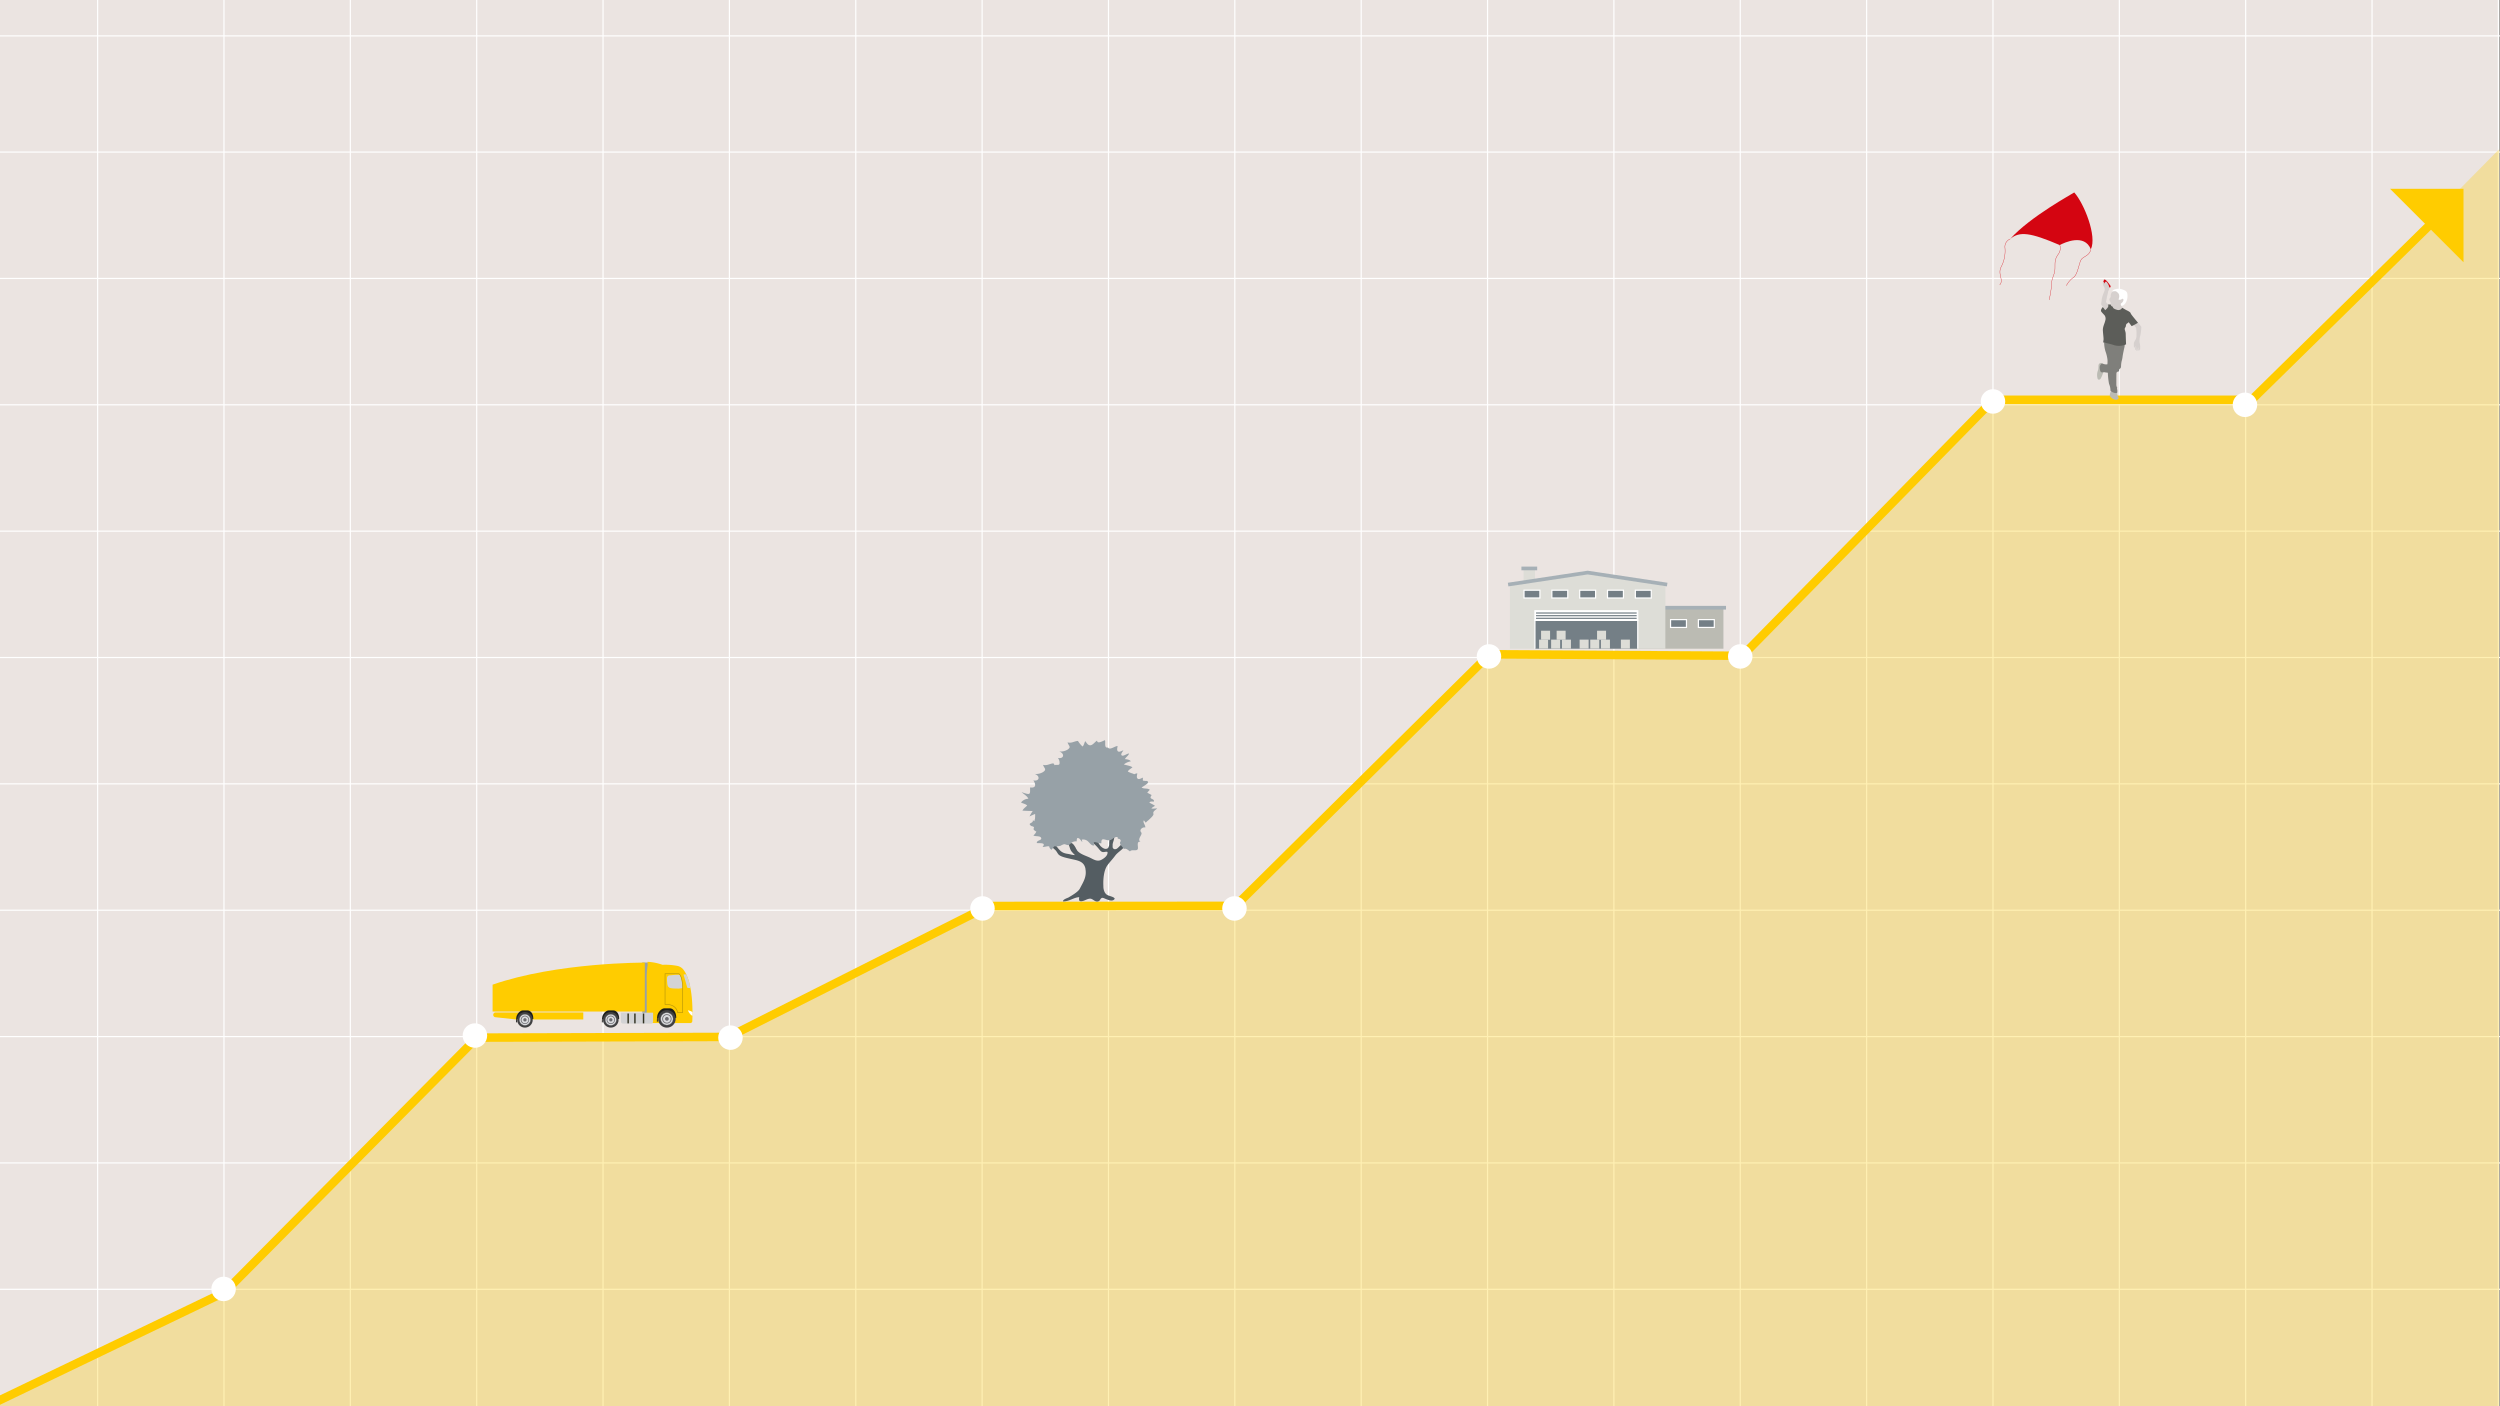 <svg xmlns="http://www.w3.org/2000/svg" viewBox="0 0 975.34 548.63"><rect x="0" y="0" width="975.34" height="548.63" fill="#808080" stroke="none"/><defs><style>.cls-1{fill:#ebe4e1;}.cls-12,.cls-2,.cls-23,.cls-24,.cls-29,.cls-30,.cls-4{fill:none;}.cls-2,.cls-25,.cls-28,.cls-29{stroke:#fff;}.cls-12,.cls-19,.cls-2,.cls-22,.cls-23,.cls-24,.cls-25,.cls-28,.cls-29,.cls-30,.cls-4{stroke-miterlimit:10;}.cls-2{stroke-width:0.46px;}.cls-3,.cls-6{fill:#fc0;}.cls-3{opacity:0.3;}.cls-4{stroke:#fc0;stroke-width:3.32px;}.cls-28,.cls-5{fill:#fff;}.cls-7{fill:#bbbbb3;}.cls-8{fill:#d40511;}.cls-9{fill:#d6d0ce;}.cls-10{fill:#7f7f7b;}.cls-11{fill:#5c5d59;}.cls-12{stroke:#d40511;stroke-width:0.12px;}.cls-13{fill:#545d62;}.cls-14{fill:#97a1a7;}.cls-15{fill:#d3d3d4;}.cls-16{fill:#333323;}.cls-17{fill:#1d1d1b;}.cls-18{fill:#414142;}.cls-19,.cls-20,.cls-22{fill:#dbdcde;}.cls-19,.cls-22{stroke:#6d6c71;}.cls-19{stroke-width:0.11px;}.cls-21{fill:#6d6c71;}.cls-22{stroke-width:0.1px;}.cls-23{stroke:#ba9808;stroke-width:0.26px;}.cls-24{stroke:#a6b0b6;stroke-width:1.44px;}.cls-25,.cls-27{fill:#747f86;}.cls-25,.cls-28,.cls-29,.cls-30{stroke-width:0.47px;}.cls-26{fill:#ddddd7;}.cls-30{stroke:#747f86;}</style></defs><title>CR_17</title><g id="_17" data-name="17"><rect class="cls-1" x="-4.6" y="-0.81" width="979.7" height="551.13"/><line class="cls-2" x1="993.41" y1="503" x2="-30.46" y2="503"/><line class="cls-2" x1="993.41" y1="404.41" x2="-30.46" y2="404.41"/><line class="cls-2" x1="993.41" y1="453.7" x2="-30.46" y2="453.7"/><line class="cls-2" x1="993.41" y1="305.81" x2="-30.46" y2="305.81"/><line class="cls-2" x1="993.41" y1="355.11" x2="-30.46" y2="355.11"/><line class="cls-2" x1="993.41" y1="207.22" x2="-30.46" y2="207.22"/><line class="cls-2" x1="993.41" y1="256.52" x2="-30.46" y2="256.52"/><line class="cls-2" x1="993.41" y1="108.63" x2="-30.46" y2="108.63"/><line class="cls-2" x1="993.41" y1="157.93" x2="-30.46" y2="157.93"/><line class="cls-2" x1="993.41" y1="59.33" x2="-30.46" y2="59.33"/><line class="cls-2" x1="993.41" y1="14" x2="-30.46" y2="14"/><line class="cls-2" x1="876.12" y1="572.51" x2="876.12" y2="-10.33"/><line class="cls-2" x1="974.72" y1="572.51" x2="974.72" y2="-10.33"/><line class="cls-2" x1="678.94" y1="572.51" x2="678.94" y2="-10.33"/><line class="cls-2" x1="777.53" y1="572.51" x2="777.53" y2="-10.33"/><line class="cls-2" x1="481.75" y1="572.51" x2="481.75" y2="-10.33"/><line class="cls-2" x1="580.35" y1="572.51" x2="580.35" y2="-10.33"/><line class="cls-2" x1="284.57" y1="572.51" x2="284.57" y2="-10.33"/><line class="cls-2" x1="383.16" y1="572.51" x2="383.16" y2="-10.33"/><line class="cls-2" x1="87.38" y1="572.51" x2="87.38" y2="-10.33"/><line class="cls-2" x1="185.98" y1="572.51" x2="185.98" y2="-10.33"/><line class="cls-2" x1="826.83" y1="572.51" x2="826.83" y2="-10.33"/><line class="cls-2" x1="925.42" y1="572.51" x2="925.42" y2="-10.33"/><line class="cls-2" x1="629.64" y1="572.51" x2="629.64" y2="-10.33"/><line class="cls-2" x1="728.24" y1="572.51" x2="728.24" y2="-10.33"/><line class="cls-2" x1="432.46" y1="572.51" x2="432.46" y2="-10.33"/><line class="cls-2" x1="531.05" y1="572.51" x2="531.05" y2="-10.33"/><line class="cls-2" x1="235.27" y1="572.51" x2="235.27" y2="-10.33"/><line class="cls-2" x1="333.87" y1="572.51" x2="333.87" y2="-10.33"/><line class="cls-2" x1="38.09" y1="572.51" x2="38.09" y2="-10.33"/><line class="cls-2" x1="136.68" y1="572.51" x2="136.68" y2="-10.33"/><polygon class="cls-3" points="-11.49 551.74 87.66 504.11 186.1 404.81 284.05 404.6 385.65 353.45 482.03 353.41 581.17 255.26 679.77 255.85 777.7 155.96 878.5 155.96 974.99 58.23 974.99 555.62 -11.49 551.74"/><polyline class="cls-4" points="-11.49 551.74 87.66 504.11 186.1 404.81 284.28 404.54 385.65 353.45 482.03 353.41 581.17 255.26 679.77 255.85 777.7 155.96 878.5 155.96 959.1 76.81"/><circle class="cls-5" cx="87.24" cy="502.86" r="4.78"/><circle class="cls-5" cx="185.28" cy="404.01" r="4.78"/><circle class="cls-5" cx="284.98" cy="404.82" r="4.78"/><circle class="cls-5" cx="383.3" cy="354.42" r="4.78"/><circle class="cls-5" cx="481.61" cy="354.42" r="4.78"/><circle class="cls-5" cx="580.9" cy="256.1" r="4.78"/><circle class="cls-5" cx="678.93" cy="256.1" r="4.78"/><circle class="cls-5" cx="777.53" cy="156.62" r="4.78"/><circle class="cls-5" cx="875.84" cy="157.93" r="4.78"/><polygon class="cls-6" points="961.1 102.31 932.43 73.65 961.1 73.65 961.1 102.31"/><path class="cls-7" d="M820.16,141.78a.82.82,0,0,0-.83-.12c-.31.15-.66.4-.64,1.23a5.33,5.33,0,0,1-.36,2.08,5.06,5.06,0,0,0,.08,2.92c.31.37.8.32,1.17-.23a11.53,11.53,0,0,0,1-2.49l.06-.33Z"/><path class="cls-7" d="M823.52,152.75a3.43,3.43,0,0,0-.42,1.7,3.74,3.74,0,0,0,2,1.49,1.36,1.36,0,0,0,1.38-.44c.24-.38-.39-1-.4-1.3a9,9,0,0,0-.15-1Z"/><path class="cls-8" d="M820.73,110.23c-.16-.35-.16-.67,0-.63s-.24-.56.4-.52,1.9,2,2.16,2.28.16,1-.36.76a10.57,10.57,0,0,1-2.12-1.49C820.77,110.41,820.73,110.23,820.73,110.23Z"/><path class="cls-9" d="M822.42,118.69c-.2-.17-.8-.85-.8-.85s.3-1.48.38-2,.45-1.64.45-2,.32-.62.4-.85a3.34,3.34,0,0,0-.12-1.55,5.41,5.41,0,0,0-1-1.6c-.18-.06-.75.39-.75.83-.36-.85-.5-.81-.56-.44a2.84,2.84,0,0,0,.44,1.67,2,2,0,0,1,.1,1.8,14.82,14.82,0,0,0-1,3c0,1-.38,1.87-.14,2.22s1.51,2,1.51,2,1,.06,1.11,0a6.43,6.43,0,0,0,.25-2.12A1.44,1.44,0,0,1,822.42,118.69Z"/><path class="cls-9" d="M823.49,118.71a2.79,2.79,0,0,0-.18-.95c-.1-.25-.42-.65-.38-1s.5-.69.54-1a2.44,2.44,0,0,1,.93-2.22c1.07-.63,4.08.36,4.4,1.57a6,6,0,0,1-.58,3.35c-.18.29-.51.59-.51.73a.72.72,0,0,0,.23.69c.3.2-.06,1.61-1.28,1.61a5.39,5.39,0,0,1-3.27-1.75A4.43,4.43,0,0,1,823.49,118.71Z"/><path class="cls-9" d="M834,125.75a14.13,14.13,0,0,1,1.41,1.78,21.64,21.64,0,0,1-.4,3.41,6.57,6.57,0,0,0-.26,2.74,7.86,7.86,0,0,1,.17,2.68c-.12.22-.24,0-.28,0,0,.31.1.41-.22.43s-.18-.89-.17-1-.11-.4-.16,0-.15.78-.19.94-.2.18-.34.13,0-.32,0-.57.23-.77.14-.77-.21.75-.28.91-.29.17-.35-.07a2.47,2.47,0,0,1,0-.91c0-.43-.05-.59-.1-.44s0,.49-.1.53-.31.09-.36-.15a13.43,13.43,0,0,1,0-1.66,5.82,5.82,0,0,1,.57-1.1,3.11,3.11,0,0,0,.44-1.89,14.17,14.17,0,0,0-.15-2.8c0-.1-.94-1.12-1-1.14l0,0Z"/><path class="cls-5" d="M827.79,119.37c-.29,0-.56-.77-.28-1a2.06,2.06,0,0,0,.93-1.29c0-.58-.4-.58-.61-.42a1.38,1.38,0,0,1-.92.3c-.51,0-.39-.18-.23-.65a2.37,2.37,0,0,0-.1-1.71c-.28-.35-.93-1-1.27-1a3.78,3.78,0,0,0-1.11.12c-.24.1-.18-.5.95-.85a4.52,4.52,0,0,1,3.15.16c1.15.39,1.63.87,1.69,2a5.23,5.23,0,0,1-.74,3.19A2.69,2.69,0,0,1,827.79,119.37Z"/><path class="cls-10" d="M820.9,133.5a12.37,12.37,0,0,0,.51,3.54,14.82,14.82,0,0,1,.82,3.5c0,.54,0,1.58-.11,1.59a3,3,0,0,1-1.66-.22c-.58-.34-1.16.52-1.25,1s0,2.19.62,2.33.9-.13,1.31,0,1.18.09,1.21.24a28.17,28.17,0,0,0,.46,4.27,6.67,6.67,0,0,1,.55,2.36c0,.4.07.65,1.07,1a2.26,2.26,0,0,0,1.56.16,3.32,3.32,0,0,0,0-1.35c-.18-.29,0-.43,0-.68a2.31,2.31,0,0,1-.33-1.18c0-.77,0-4.44.06-4.62a1,1,0,0,1,.79-.52c.38,0,.1-.52.31-.82s.64-.4.67-1.08a11.51,11.51,0,0,1,.21-2,10.88,10.88,0,0,0,.41-2c.14-1,.58-3,.72-3.57a5.53,5.53,0,0,0,.1-1.26Z"/><path class="cls-11" d="M821.33,121l-.94-1.21s-1.07,1.13-.61,1.77,1.19,1.27,1.41,1.64a2.37,2.37,0,0,1,.14,1.91c-.24,1.15-1,2.37-.92,3.84s.32,3,.26,3.55-.16,1.07-.16,1.07,3.17.67,4.26,1.09a6.82,6.82,0,0,0,4.7-.32c-.06-.57-.14-3.49-.16-4.22s-.51-1.61-.35-2,.39-.64.39-.79.16-1,.34-1a6.84,6.84,0,0,0,.79-.62l1.15,1.53a18,18,0,0,0,2.46-1.33c-.22-.36-2.72-3.17-2.84-3.71s-1.56-1.13-1.82-1.28l-1.49-.86a1.63,1.63,0,0,1-1.84.86c-.69-.16-1.58-.52-1.72-.9s-.2-.43-.42-.49a.83.83,0,0,1-.47-.72,4.86,4.86,0,0,0-1.07,0,1.16,1.16,0,0,1-.14,1.19A4.86,4.86,0,0,1,821.33,121Z"/><path class="cls-8" d="M809.24,75.08c-.72.55-17.2,9.43-25,18.15,3.64-3.09,7.84-2.54,19.34,2.38,1.82-1,9.67-4.6,12.13,1.66C818.19,92.2,813.12,79.44,809.24,75.08Z"/><path class="cls-12" d="M784.27,93.23a3.29,3.29,0,0,0-2.06,3.49,13.41,13.41,0,0,1-1.51,7.45c-1.43,2.93,1.19,5.07-.55,7"/><path class="cls-12" d="M803.61,95.61a4,4,0,0,1-.71,3.72c-1.43,2.14-1.11,3.17-1.19,5.55s-1.27,3.49-1.27,5.63a40.67,40.67,0,0,1-1,6.5"/><path class="cls-12" d="M815.74,97.27c-.64,2.7-3.09,2.7-3.89,4.2s-1.27,5.47-2.77,6.66a9.36,9.36,0,0,0-2.93,3.33"/><path class="cls-13" d="M437.23,329.71c-.21.17-.47.46-.76.74h0l-.11.11-.07.07-.11.1-.13.12-.07.06-.12.09-.06.05-.17.11-.05,0-.14.07-.06,0-.17.06h0l-.18,0h-.24l-.19-.06,0,0-.15-.1a.1.1,0,0,1,0,0,1.41,1.41,0,0,1-.18-.17,1,1,0,0,1-.14-.22l0-.08a1.21,1.21,0,0,1-.05-.18.29.29,0,0,1,0-.09,1.64,1.64,0,0,1,0-.23s0,0,0-.05,0-.2,0-.31,0-.06,0-.1,0-.15,0-.23a.52.52,0,0,0,0-.11l.06-.24s0-.07,0-.1l.09-.32.07-.25v0a8.8,8.8,0,0,0,.39-1.5,6.48,6.48,0,0,0,0-2.32,1,1,0,0,0-1.78-.1c-.23.5.14,1.68,0,2.31-.09.44-.1,1.2-.17,2v.05s0,.1,0,.15a1.5,1.5,0,0,0,0,.2.64.64,0,0,1,0,.07l0,.27v0l-.06.29v0c0,.09-.05.18-.08.27v0a2.25,2.25,0,0,1-.08.24.05.05,0,0,0,0,0,1.24,1.24,0,0,1-.1.2l0,.05-.11.15a.86.86,0,0,1-.33.27c-.94.43-1.95-.32-2.54-.9-1-1-1.87-3.93-3.73-3.35-1.4.43-.32,1.33.41,1.83a15.91,15.91,0,0,1,2.74,2.76c.45.47.6.83,1.27,1s1.31-.27,1.94,0c.21,1.38-1.23,2.43-2.28,3-1.58.87-2.87.06-4.33-.67-1.63-.83-3.79-1.33-5.09-2.74l-.17-.22,0-.07-.12-.17-.06-.1-.12-.18-.06-.1-.13-.23,0-.07-.17-.29-.09-.15-.09-.15-.13-.2c-.61-.94-1.34-1.64-2.46-.85.5.9.6,2,1.19,2.87a13.36,13.36,0,0,0,1.42,1.52h-.19a8.08,8.08,0,0,1-1.79-.31l-.54-.11-.64-.1-.23-.05-.33-.07-.24-.07-.26-.08-.23-.09-.22-.1a1.55,1.55,0,0,1-.22-.12l-.21-.12-.21-.15-.2-.15-.21-.19-.19-.18a2.73,2.73,0,0,1-.23-.25c-.1-.1-.2-.2-.3-.32-.81-1-2-2.85-3.47-2.65-.38,1.12,1.71,2.58,2.39,3.3.46.49.81,1.35,1.28,1.74,1,.83,3.13,1.22,4.39,1.52,2.59.63,5.34.78,5.94,3.86l0,.13h0c.55,3.07-.82,5-2.2,7.68-.68,1.28-3.1,2.65-4.38,3.41l-.27.14-.06,0-.23.1c-.71.31-1.66.7-1.62,1.3,2.35.11,4.12-1.51,6.28-1.64h.07s0,0,0,0v.06a1.23,1.23,0,0,1-.08.22v0a.56.56,0,0,1,0,.12.43.43,0,0,0,0,0l0,.1a.25.25,0,0,0,0,.07.44.44,0,0,0,0,.1s0,.05,0,.08,0,.06,0,.09v0h0c0,.43.14.83,1,.74,1.13-.11,2.08-.93,3.24-1s1.92,1.46,3.22,1.06c.88-.27.69-1,1.41-1.33.43-.19,1.08.22,1.52.38,1,.38,2.74,1.22,3.53-.07a.6.6,0,0,0-.08-.16h0a1.16,1.16,0,0,0-.24-.26l0,0a2.18,2.18,0,0,0-.34-.2l0,0a3.7,3.7,0,0,0-.4-.18h0l-.45-.16h0l-.51-.16-.41-.14,0,0-.38-.16,0,0a1.45,1.45,0,0,1-.32-.2,3.18,3.18,0,0,1-.33-.3l-.09-.09-.19-.24a.36.36,0,0,0-.07-.1,5,5,0,0,1-.62-2.57c-.13-2.47.1-6.18,1.65-8.25.91-1.23,2-2.35,2.91-3.59s2.15-1.9,3.24-3.07c.25-.28,1.62-1.52,1.6-1.88C439.19,327.91,437.56,329.44,437.23,329.71Z"/><path class="cls-14" d="M449.22,315.45c.3-.52.89-.72,1.39-1.07-.67-.51-1.49-.81-2.21-1.27.38-.56,1.16-.36,1.81-.41.16-1.38-2.29-.63-.91-2.51-.12-.1-1.73-.93-1.72-.94.3-.38.66-.77,1-1.12-.8-.77-2.43-.22-3.19-.93.48-.32,2.68-1.53,2.51-2.08a.66.66,0,0,0-.25-.35h0l-.15-.09-.09,0-.09,0-.12,0-.08,0-.13,0h-.08l-.49-.06h0l-.2,0h0l-.18-.05,0,0-.11-.06s0,0,0,0a.23.23,0,0,1-.07-.07l0-.05,0-.1s0-.05,0-.07a.57.57,0,0,1,0-.13v-.09a1.35,1.35,0,0,1,0-.18s0-.06,0-.09.06-.21.11-.34c-.6.09-1.51.87-2.12.4s-.16-1.59-.14-2.07l-.22,0h0a4.65,4.65,0,0,0-1,.34c-.25-.14-.51-.26-.47-.24A9.29,9.29,0,0,1,440,301c.32-.69,1.23-1.13,1.81-1.64-.73-.59-2.43-.81-3.35-1.12a5.73,5.73,0,0,1,2.71-1.21c-.33-.64-1.62-.83-2.3-.88.39-.79,1.37-1.32,1.62-2.17-.74-.07-2.22,1.19-2.85.74s.45-1.55.63-2c-.57.14-1.55.85-2.12.4s-.16-1.59-.14-2.07c-1.08,0-3.08,1.76-3.71.58-1.67.36-.89-1.9-1.2-2.87-.69.19-3,1.7-3.09.18-.75.37-1.63,1.76-2.61,1.82s-1.49-1-2-1.62c-.4.69-.49,1.57-1.06,2.1a9.87,9.87,0,0,1-1.79-2.18c-1.56.11-2.39,1-4.06.57.43,1.43,1.58,1.75,0,2.83a5.39,5.39,0,0,1-3.26.72c2.26.77,1.91,3-.52,2.52a2.91,2.91,0,0,1,.66,2.08l0,.1,0,.08a.41.41,0,0,1-.05.09l0,.07-.07.07-.08.06-.09.06-.09.05-.11.05-.13,0-.16,0-.24,0a1,1,0,0,1-.17,0,5,5,0,0,1-.63,0v.22c-.2-.28-.4-.56-.55-.82-1.56.12-2.4,1-4.07.58.44,1.42,1.59,1.74,0,2.82a5.41,5.41,0,0,1-3.26.73c2.25.77,1.91,3-.52,2.52,1.06,1.6,1.1,3.1-1.28,2.75v.07h0v.07a1.48,1.48,0,0,0,0,.2.53.53,0,0,0,0,.12c0,.08,0,.17,0,.26a2.46,2.46,0,0,1,0,.28.38.38,0,0,0,0,.1v.27c0,.47-.06.91-.31,1.08-.52.36-2.42-.46-3-.6.82.73,2.25,1.56,2.64,2.56a3.69,3.69,0,0,0-2.86,1.47c.75.41,1.8.54,2.4,1.17-.56.61-1.55,1.25-1.83,2,0,0,3.61.19,4,.12a17.14,17.14,0,0,0-1.27,2.17c.69-.39,1.47-.7,2.2-1a13.6,13.6,0,0,1-.07,2h0v0a1.82,1.82,0,0,0-.19.87c-.14-.16-.49-.3-.64-.46.35,1.36-2.29,1-.7,2.22.39.3.78.07,1.08.54s-.22.55-.15.69a2,2,0,0,0,1.16,1,4.09,4.09,0,0,1-1.16,1.52c.63.51,2.62.05,3,.93.48,1.09-1.82.84-1.67,2.05,1.18.12,3.8-.27,2.23,1.52.9.06,1.72-.38,2.6-.24a1.8,1.8,0,0,0,.93,1.35c.35-.47.69-.94,1.08-1.37a8.4,8.4,0,0,0,2.37-.18,5.94,5.94,0,0,1,1.36-.62c.58-.07,1.09.37,1.68.33s1-.77,1.54-1.1a3.28,3.28,0,0,1,1.79-.36,2.82,2.82,0,0,1,.15-1.23c1-.3,1.4,1,2.06,1.55a3.89,3.89,0,0,1-.21-1,2.78,2.78,0,0,1,2.56.87c.66.61,1.25,1.64,2.28,1.39-1-2.37,1.43-.65,2.77-.83-.15-2.63,1.4-1.1,3-1.16,1.35-.05,1.65-1.42,3.35-1.27-.21,1,.62.48,1,1,.52.82-.06.56-.09,1.28,0,1,1.86,2.24,1.39,2.52.79-.75,1.83.37,2.51.81.7-1,2.69.12,3.06-1,.27-.8-.72-3.08,1.1-2.78-1.45-.7.35-2.4.35-3.23,0-.63-.68-.65-.34-1.49a1.67,1.67,0,0,1,1.81-.84c.05-1-1.14-2.1-.55-2.78.25.3.47.64.72.91l.15-.17.07-.08.13-.12.12-.12.12-.11.18-.17.06,0c1.07-1,2.62-2.29,2.09-2.89,0-1,1-1.25,1.53-1.93C450.63,315.44,449.91,315.49,449.22,315.45Z"/><rect class="cls-14" x="250.58" y="375.52" width="2.95" height="20.42" transform="translate(504.1 771.45) rotate(-180)"/><path class="cls-6" d="M270.09,398.41c.15-3,.46-14.81-3.38-20a4.07,4.07,0,0,0-2.25-1.54,24.53,24.53,0,0,0-6-.46,19.84,19.84,0,0,0-5.83-1.17,6.37,6.37,0,0,0,.06,1.17,34.29,34.29,0,0,0-.37,6.57v16.15h17A.75.75,0,0,0,270.09,398.41Z"/><path class="cls-15" d="M268.08,385.3c0-.33-1.34-4.79-1.38-5s.54-.16,1.05-.14a21.64,21.64,0,0,1,1.62,5.3A2.91,2.91,0,0,1,268.08,385.3Z"/><path class="cls-5" d="M268.36,394.16a4.68,4.68,0,0,1,1.81.69c0,.51,0,1,0,1.43C269.69,396.26,268.76,395.16,268.36,394.16Z"/><path class="cls-15" d="M243.06,395H254a.8.8,0,0,1,.8.8v3.46a0,0,0,0,1,0,0H242.26a0,0,0,0,1,0,0v-3.46A.8.8,0,0,1,243.06,395Z" transform="translate(497.06 794.34) rotate(-180)"/><rect class="cls-16" x="250.78" y="395.41" width="0.57" height="3.85"/><rect class="cls-16" x="247.42" y="395.41" width="0.57" height="3.85"/><rect class="cls-16" x="244.78" y="395.41" width="0.57" height="3.85"/><path class="cls-6" d="M193.24,396.85l8.2.89h26.12V395H193.33a.9.9,0,0,0-.9.91h0A.91.91,0,0,0,193.24,396.85Z"/><path class="cls-6" d="M251.56,375.55s-34.15-.17-59.38,8.6v10.48h59.38Z"/><path class="cls-17" d="M256.27,398.62a14.43,14.43,0,0,1,.17-2.36c.17-1.13,1.48-2.88,2.84-2.88.78,0,1.42,0,2,0,1.3,0,2.6,1.38,2.53,3.76-1,0-7.18,0-7.18,0v1.45Z"/><circle class="cls-18" cx="260.18" cy="397.5" r="3.42"/><circle class="cls-19" cx="260.18" cy="397.5" r="2.42"/><path class="cls-20" d="M260.18,399.16a1.66,1.66,0,1,1,1.66-1.66A1.66,1.66,0,0,1,260.18,399.16Z"/><path class="cls-21" d="M260.18,396a1.5,1.5,0,1,1-1.5,1.49,1.49,1.49,0,0,1,1.5-1.49m0-.33A1.82,1.82,0,1,0,262,397.5a1.82,1.82,0,0,0-1.82-1.82Z"/><circle class="cls-21" cx="260.18" cy="397.5" r="0.73"/><path class="cls-17" d="M234.82,398.87a11.83,11.83,0,0,1,.14-2.1c.16-1,1.33-2.57,2.54-2.57l1.8,0c1.15,0,2.32,1.23,2.25,3.36h-6.39v1.29Z"/><circle class="cls-18" cx="238.3" cy="397.87" r="3.04"/><circle class="cls-22" cx="238.3" cy="397.87" r="2.16"/><path class="cls-20" d="M238.3,399.35a1.48,1.48,0,1,1,1.47-1.48A1.48,1.48,0,0,1,238.3,399.35Z"/><path class="cls-21" d="M238.3,396.54a1.34,1.34,0,1,1-1.34,1.33,1.34,1.34,0,0,1,1.34-1.33m0-.29a1.63,1.63,0,1,0,1.62,1.62,1.63,1.63,0,0,0-1.62-1.62Z"/><circle class="cls-21" cx="238.3" cy="397.87" r="0.65"/><path class="cls-17" d="M201.32,398.87a13.08,13.08,0,0,1,.14-2.1c.16-1,1.33-2.57,2.54-2.57l1.8,0c1.16,0,2.32,1.23,2.25,3.36h-6.39v1.29Z"/><circle class="cls-18" cx="204.8" cy="397.87" r="3.04"/><circle class="cls-22" cx="204.8" cy="397.87" r="2.16"/><path class="cls-20" d="M204.8,399.35a1.48,1.48,0,1,1,1.48-1.48A1.48,1.48,0,0,1,204.8,399.35Z"/><path class="cls-21" d="M204.8,396.54a1.34,1.34,0,1,1-1.33,1.33,1.34,1.34,0,0,1,1.33-1.33m0-.29a1.63,1.63,0,1,0,1.62,1.62,1.62,1.62,0,0,0-1.62-1.62Z"/><circle class="cls-21" cx="204.8" cy="397.87" r="0.65"/><path class="cls-15" d="M265.28,380.42c.61.61,1.15,4.57,1.06,4.87-.13.51-2.49.41-3.8.33s-2.09-.33-2.22-1.92-.41-3,.82-3.16S265,380.13,265.28,380.42Z"/><path class="cls-23" d="M266.34,385.29V395h-2s-.25-3.32-4.88-3.16V379.89h5.41S266.22,380.58,266.34,385.29Z"/><rect class="cls-7" x="632.9" y="237.09" width="39.47" height="16"/><line class="cls-24" x1="673.38" y1="237.09" x2="643.56" y2="237.09"/><rect class="cls-25" x="651.74" y="241.74" width="6.21" height="3.04"/><rect class="cls-25" x="662.6" y="241.74" width="6.21" height="3.04"/><rect class="cls-26" x="594.41" y="221.83" width="4.45" height="7.03"/><line class="cls-24" x1="593.56" y1="221.77" x2="599.71" y2="221.77"/><polygon class="cls-26" points="649.72 253.1 589.07 253.1 589.07 228.51 619.51 223.82 649.72 228.51 649.72 253.1"/><polyline class="cls-24" points="588.37 228.06 619.4 223.38 650.43 228.06"/><rect class="cls-25" x="594.57" y="230.26" width="6.21" height="3.04"/><rect class="cls-25" x="605.43" y="230.26" width="6.21" height="3.04"/><rect class="cls-25" x="616.29" y="230.26" width="6.21" height="3.04"/><rect class="cls-25" x="627.15" y="230.26" width="6.21" height="3.04"/><rect class="cls-25" x="638.01" y="230.26" width="6.21" height="3.04"/><rect class="cls-27" x="598.83" y="242.01" width="40.12" height="11.08"/><rect class="cls-28" x="598.83" y="238.28" width="40.12" height="3.73"/><polyline class="cls-29" points="638.95 253.1 638.95 242.01 598.83 242.01 598.83 253.1"/><rect class="cls-26" x="600.45" y="249.54" width="3.51" height="3.51"/><rect class="cls-26" x="601.23" y="246.07" width="3.51" height="3.51"/><rect class="cls-26" x="605.15" y="249.54" width="3.51" height="3.51"/><rect class="cls-26" x="609.37" y="249.54" width="3.51" height="3.51"/><rect class="cls-26" x="616.27" y="249.54" width="3.51" height="3.51"/><rect class="cls-26" x="620.41" y="249.54" width="3.51" height="3.51"/><rect class="cls-26" x="624.59" y="249.54" width="3.51" height="3.51"/><rect class="cls-26" x="632.37" y="249.54" width="3.51" height="3.51"/><rect class="cls-26" x="607.3" y="246.07" width="3.51" height="3.51"/><rect class="cls-26" x="623.07" y="246.07" width="3.51" height="3.51"/><line class="cls-30" x1="599.26" y1="239.16" x2="638.52" y2="239.16"/><line class="cls-30" x1="599.26" y1="240.2" x2="638.52" y2="240.2"/><line class="cls-30" x1="599.26" y1="241.23" x2="638.52" y2="241.23"/></g></svg>